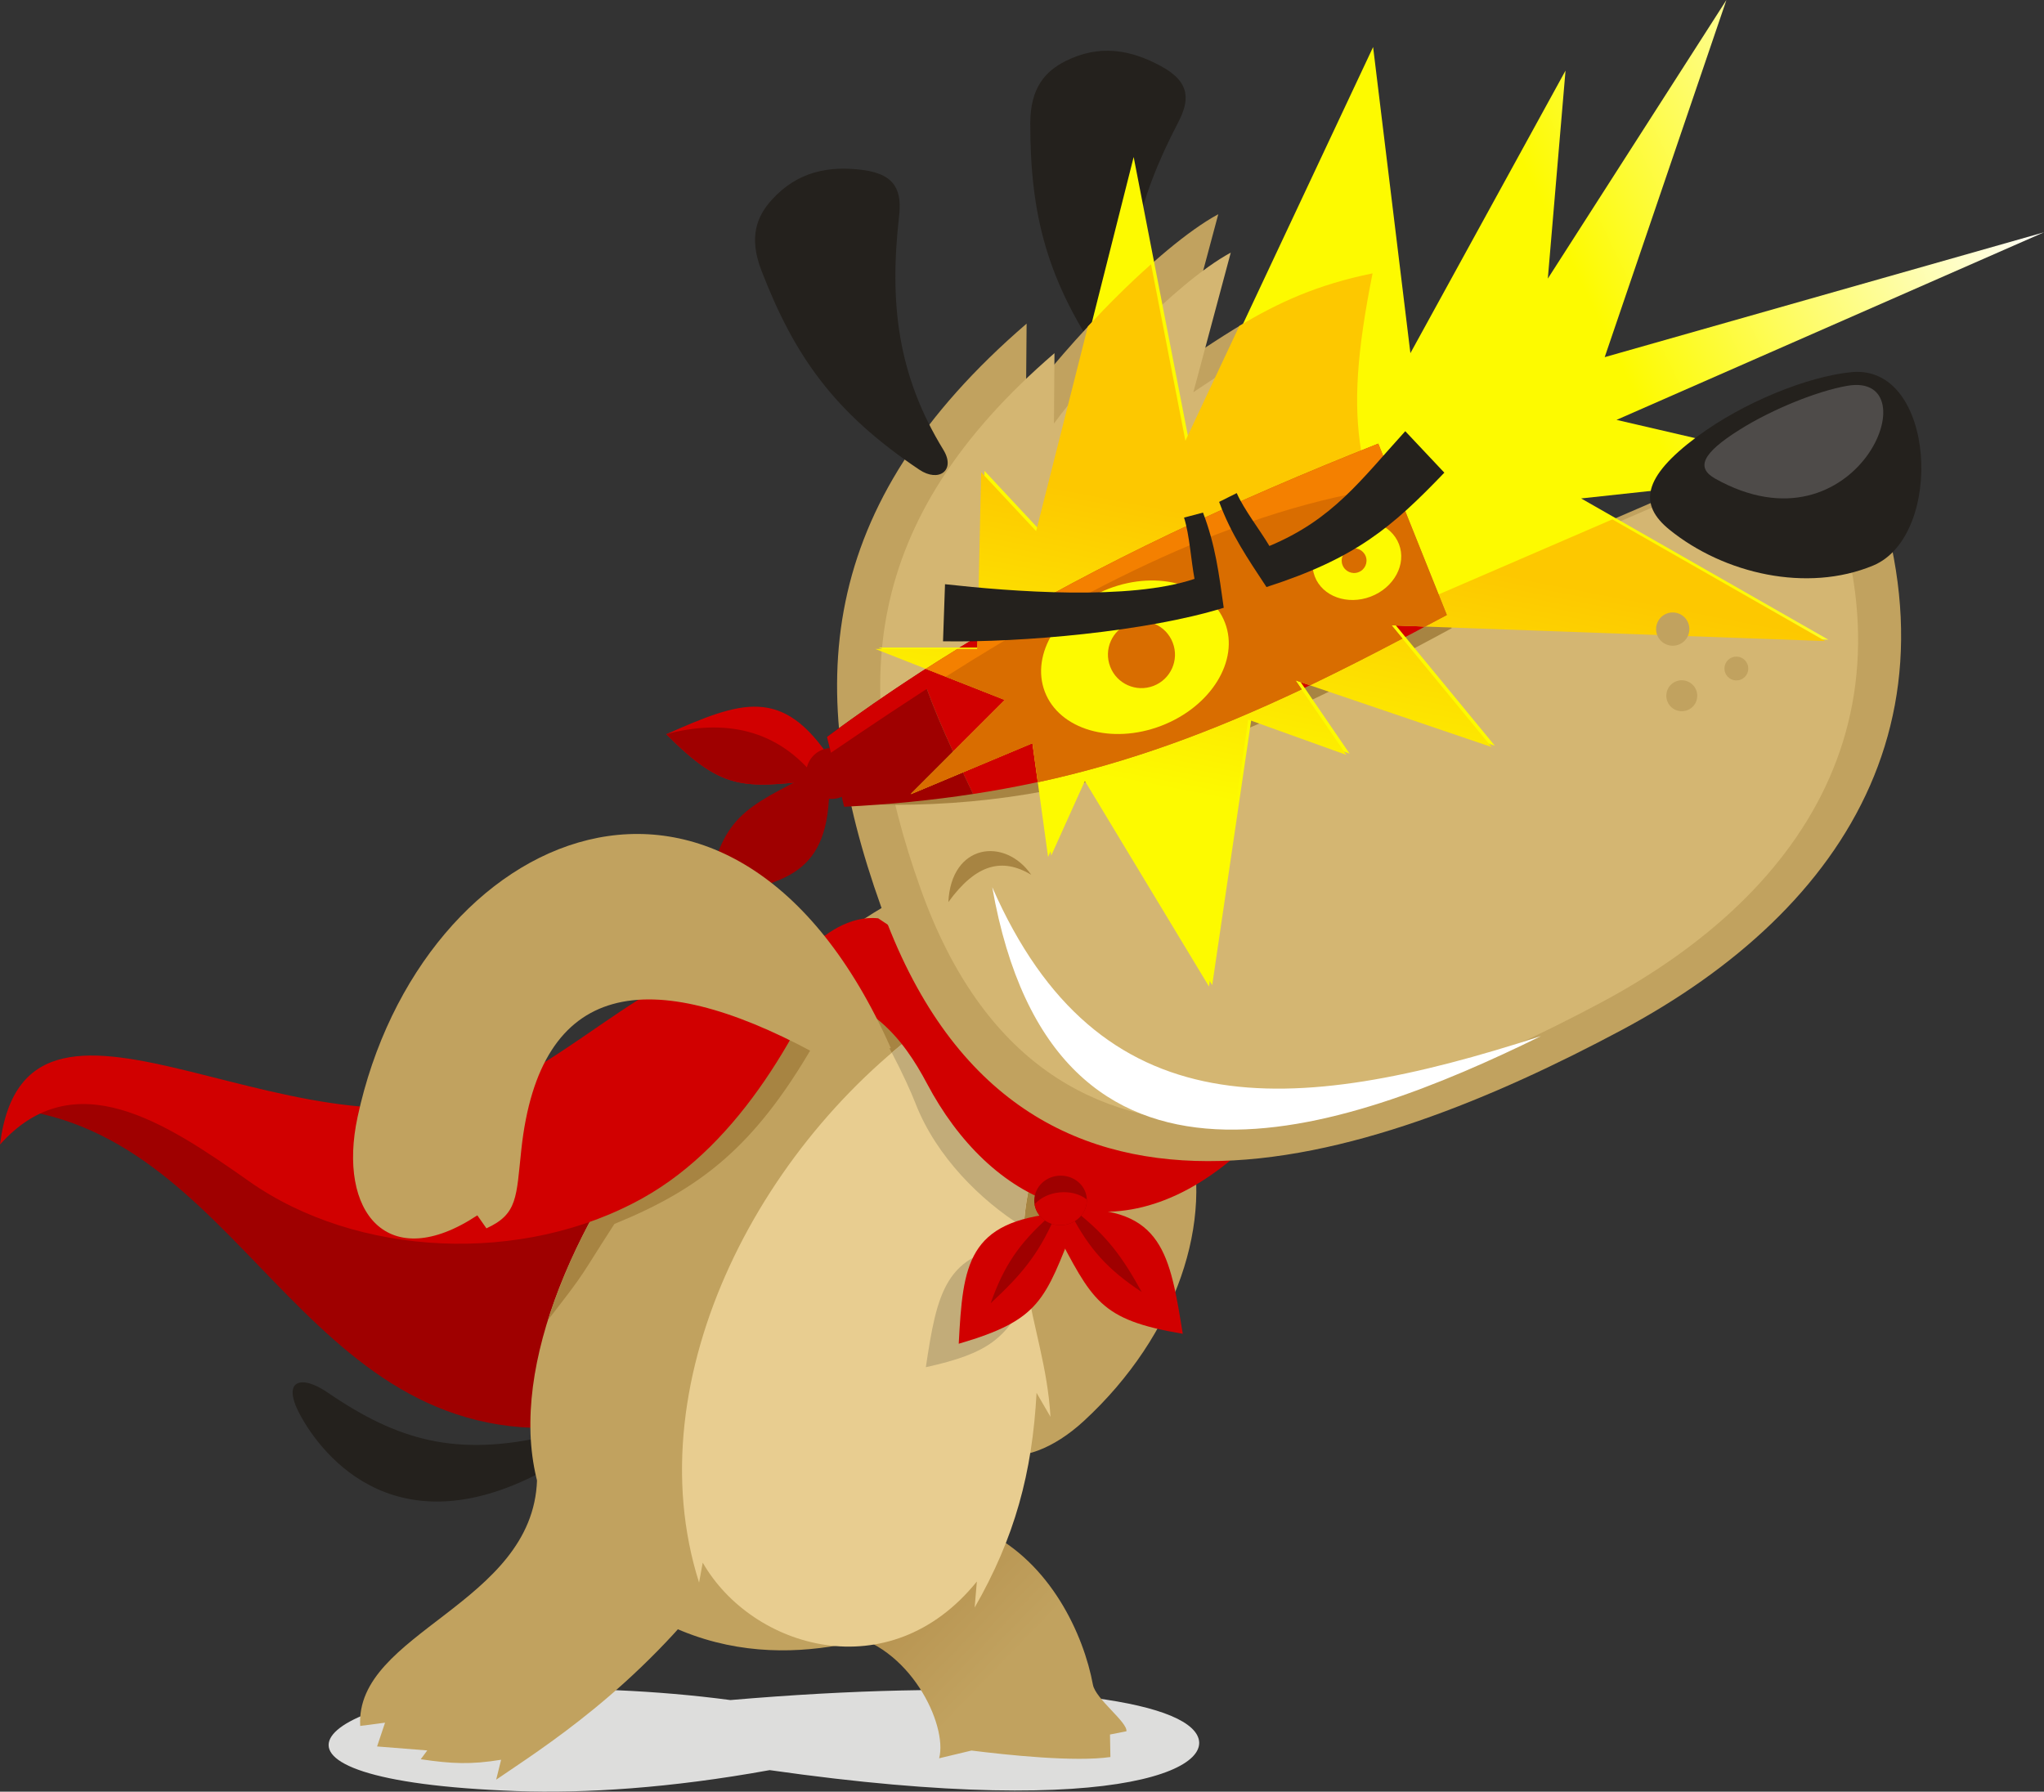<?xml version="1.0" encoding="utf-8"?>
<!-- Generator: Adobe Illustrator 24.2.3, SVG Export Plug-In . SVG Version: 6.00 Build 0)  -->
<svg version="1.1" id="Layer_1" xmlns="http://www.w3.org/2000/svg" xmlns:xlink="http://www.w3.org/1999/xlink" x="0px" y="0px"
	 viewBox="0 0 195.14 171.07" style="enable-background:new 0 0 195.14 171.07;" xml:space="preserve">
<rect x="0" y="0" width="195.14" height="171.07" fill="#333333" stroke="none"/>
<style type="text/css">
	.st0{fill-rule:evenodd;clip-rule:evenodd;fill:#9F0000;}
	.st1{fill-rule:evenodd;clip-rule:evenodd;fill:url(#SVGID_1_);}
	.st2{fill-rule:evenodd;clip-rule:evenodd;fill:#DDDDDC;}
	.st3{fill-rule:evenodd;clip-rule:evenodd;fill:url(#SVGID_2_);}
	.st4{fill-rule:evenodd;clip-rule:evenodd;fill:#C1A25F;}
	.st5{fill-rule:evenodd;clip-rule:evenodd;fill:#24211D;}
	.st6{fill-rule:evenodd;clip-rule:evenodd;fill:#A78442;}
	.st7{fill-rule:evenodd;clip-rule:evenodd;fill:#E8CD90;}
	.st8{fill-rule:evenodd;clip-rule:evenodd;fill:#C2AC79;}
	.st9{fill-rule:evenodd;clip-rule:evenodd;fill:#D10000;}
	.st10{fill-rule:evenodd;clip-rule:evenodd;fill:#D4B672;}
	.st11{fill-rule:evenodd;clip-rule:evenodd;fill:url(#SVGID_3_);}
	.st12{fill-rule:evenodd;clip-rule:evenodd;fill:url(#SVGID_4_);}
	.st13{fill-rule:evenodd;clip-rule:evenodd;fill:#C6711D;}
	.st14{fill-rule:evenodd;clip-rule:evenodd;fill:#D96D00;}
	.st15{fill-rule:evenodd;clip-rule:evenodd;fill:#F48000;}
	.st16{fill-rule:evenodd;clip-rule:evenodd;fill:#FDFA00;}
	.st17{fill-rule:evenodd;clip-rule:evenodd;fill:#FFFFFF;}
	.st18{fill-rule:evenodd;clip-rule:evenodd;fill:#4E4B49;}
</style>
<g>
	<path class="st0" d="M1.98,105.98c22.28,3.28,27.57,34.18,54.9,29.98l6.93-28.11C52.29,112.88,4.99,97.81,1.98,105.98z"/>
	
		<linearGradient id="SVGID_1_" gradientUnits="userSpaceOnUse" x1="-436.959" y1="1006.491" x2="-444.813" y2="997.769" gradientTransform="matrix(0.202 -0.98 -0.98 -0.202 1162.139 -123.609)">
		<stop  offset="0" style="stop-color:#B79350"/>
		<stop  offset="1" style="stop-color:#C1A25F"/>
	</linearGradient>
	<path class="st1" d="M89.16,100.96c12.95,7.85,16.45,16.19,5.23,24.55c-3.12,2.33-4.38,2.91-4.08,5.72l1.29,0.1
		c-0.45,8.76,6.04,9.73,11.89,4.33c17.78-16.41,14.4-44.04-17.3-40.35L89.16,100.96z"/>
	<path class="st2" d="M73.48,169.01c34.4,4.91,43.92-0.61,40.28-4.01c-3.64-3.41-20.43-4.7-44.03-2.68
		c-7.16-0.95-14.54-1.21-20.96-1c-18.41,0.59-27.75,8.66,0.53,9.69C55.83,171.24,63.95,170.74,73.48,169.01z"/>
	
		<linearGradient id="SVGID_2_" gradientUnits="userSpaceOnUse" x1="726.171" y1="9.508" x2="717.655" y2="1.284" gradientTransform="matrix(-1 0 0 -1 812.877 161.026)">
		<stop  offset="0" style="stop-color:#B79350"/>
		<stop  offset="1" style="stop-color:#C1A25F"/>
	</linearGradient>
	<path class="st3" d="M94.04,146.18c6.26,3.01,9.42,9.9,10.3,14.67c0.25,1.37,3.31,3.57,3.2,4.45l-1.57,0.31l0.04,2.15
		c-3.41,0.49-9.82-0.19-13.26-0.62l-3.09,0.74c0.84-3.18-2.81-10.84-9.17-11.9L94.04,146.18z"/>
	<path class="st4" d="M68.88,150.5c-8,10.75-17.24,16.5-21.51,19.42l0.47-1.9c-2.88,0.47-4.7,0.39-7.67-0.05l0.62-0.84L36,166.75
		l0.76-2.27l-2.37,0.31c-0.52-8.94,16.48-11.58,16.88-23.46L68.88,150.5z"/>
	<path class="st5" d="M28.63,135.05c2.1,3.92,9.51,13.5,24.43,4.73l-0.79-2.67c-8.69,1.99-14.26,0.46-21-4.16
		C28.78,131.24,26.85,131.72,28.63,135.05z"/>
	<path class="st4" d="M106.81,105.79c-18.56,21.92-1.11,42.79-20.29,49.56c-7.5,2.65-19.83,5.05-30.81-6.08
		c-16.43-16.65,10.35-54.69,33.03-64.99L106.81,105.79z"/>
	<path class="st6" d="M106.29,106.43c-4.89,6-7.15,11.9-8.24,17.46c-2.08,3.94-3.71,5.35-9.66,6.66c1.06-7.04,1.83-11.07,8.91-11.6
		c-0.14-0.65-0.01-1.3,0.33-1.82c-3.98-2.49-8.24-6.67-10.22-11.75c-1.2-3.08-4.76-10.34-9.1-14.66c1.09-0.84,2.19-1.64,3.29-2.38
		c1.5,0.22,2.94,0.46,4.1,0.72L106.29,106.43z"/>
	<path class="st6" d="M52.33,126.01c3.18-10.14,10.54-20.93,19.14-29.33l6.11,3.23c-5.56,9.55-10.66,13.58-18.92,16.95
		C55.27,122.09,56.13,121.14,52.33,126.01z"/>
	<path class="st7" d="M67.09,149.2l-0.35,1.9c-6.21-19.57,6.14-42.86,23.55-54.49l9.92,10.57c-5.4,12.96-0.48,18.59,0.08,28.1
		l-1.33-2.29c-0.41,7.64-2.08,13.82-5.91,20.5l0.21-2.49C84.93,161.34,71.79,157.41,67.09,149.2z"/>
	<path class="st8" d="M85.14,100.51c1.65-1.41,3.37-2.72,5.15-3.9l9.92,10.57c-2.94,7.04-2.82,11.92-2.02,16.44
		c-2.15,4.14-3.72,5.58-9.8,6.92c1.06-7.04,1.83-11.07,8.91-11.6c-0.14-0.65-0.01-1.3,0.33-1.82c-3.98-2.49-8.24-6.67-10.22-11.75
		C86.96,104.22,86.17,102.47,85.14,100.51z"/>
	<path class="st9" d="M117.99,110.35L83.84,87.68c-5.35-0.57-10.48,7.1-7.77,7.07c6.8-0.07,10.22,4.54,12.43,8.71
		C94.39,114.61,105.91,120.78,117.99,110.35z"/>
	<path class="st9" d="M23.78,112.79c-7.95-5.6-16.69-11.44-23.78-3.51c2.58-20.62,29.75,4.09,48.84-6.03
		c9.83-5.21,16.52-13.71,31.38-13.96c-3.57,8.82-9.38,19.82-18.87,25.11C49.89,120.79,34.09,120.05,23.78,112.79z"/>
	<path class="st9" d="M102.21,115.46c8.84-0.27,9.48,4.41,10.71,11.89c-8-1.35-8.61-3.17-12.27-10.08L102.21,115.46z"/>
	<path class="st9" d="M101.17,115.82c-8.83,0.78-9.24,4.91-9.64,12.48c7.81-2.28,8.21-4.16,11.09-11.44L101.17,115.82z"/>
	<path class="st0" d="M100.17,116.16c-2.89,2.56-4.34,4.72-5.59,8.27c2.85-2.64,4.48-4.55,6.03-8.02L100.17,116.16z"/>
	<path class="st0" d="M102.26,115.94c1.75,3.35,3.51,5.28,6.74,7.42c-1.84-3.33-3.3-5.36-6.36-7.75L102.26,115.94z"/>
	<path class="st0" d="M103.76,114.64c-0.03,1.31-1.17,2.36-2.56,2.34c-1.38-0.01-2.48-1.08-2.46-2.39c0.03-1.31,1.17-2.36,2.56-2.34
		C102.69,112.27,103.79,113.34,103.76,114.64z"/>
	<path class="st9" d="M103.76,114.64c-0.03,1.31-1.17,2.36-2.56,2.34c-1.24-0.01-2.25-0.87-2.43-1.99c1.16-1.33,3.6-1.56,4.98-0.47
		C103.76,114.56,103.76,114.6,103.76,114.64z"/>
	<g>
		<path class="st9" d="M79.4,72.64c-4.69-7.23-8.67-5.68-15.79-2.54c5.62,5.66,7.52,5.15,15.5,4.26L79.4,72.64z"/>
		<path class="st0" d="M63.63,70.09l-0.02,0.01c5.36,5.41,7.34,5.18,14.45,4.38C74.26,69.5,69.06,68.65,63.63,70.09z"/>
		<path class="st0" d="M79.17,74.89c0.05,8.62-4.12,9.51-11.79,10.8c1.58-7.82,3.45-8.43,10.6-12.08L79.17,74.89z"/>
		<path class="st0" d="M78.52,71.58c-1.25,0.48-1.88,1.89-1.4,3.14c0.48,1.25,1.89,1.88,3.14,1.4c1.25-0.48,1.88-1.89,1.4-3.14
			S79.77,71.1,78.52,71.58z"/>
	</g>
	<path class="st5" d="M105.58,34.95c-5.67-8.07-7.22-14.47-7.22-23.17c0-3.42,1.45-4.98,3.37-5.95c3.25-1.63,6.23-1.08,9.12,0.49
		c2.91,1.58,2.68,3.35,1.61,5.41c-3.84,7.35-5.56,14.02-4.05,22.3C108.82,36.27,106.88,36.79,105.58,34.95z"/>
	<path class="st4" d="M135.41,57.61l40.97-17.69c12.79,27.24,0.14,46.86-21.62,58.46c-23.99,12.79-57.68,24.43-70.64-11.8
		c-7.44-20.82-6.27-38.3,13.89-55.68l-0.06,7.31c3.66-5.01,12.48-14.56,18.36-17.76l-3.88,14.5c6.2-4.15,10.68-7.23,18.63-8.85
		C128.06,41.15,129.7,45.74,135.41,57.61z"/>
	<path class="st10" d="M135.03,58.26L172.69,42c11.75,25.03,0.13,43.07-19.87,53.74C130.77,107.5,99.81,118.2,87.9,84.89
		c-6.84-19.13-5.77-35.2,12.77-51.17l-0.05,6.72c3.36-4.6,11.47-13.38,16.88-16.32l-3.57,13.33c5.7-3.81,9.81-6.64,17.12-8.13
		C128.27,43.13,129.78,47.35,135.03,58.26z"/>
	<path class="st6" d="M132.05,43.62l6.55,16.36c-20.45,11.11-36.43,17.73-57,16.77l-1.45-5.39C95.6,59.81,112.9,51.22,132.05,43.62z
		"/>
	<path class="st9" d="M131.57,42.35l6.55,16.36c-16.7,9.04-29.21,14.65-45.22,17.1c-1.81-3.81-3.65-7.61-4.98-11.66
		C101.23,55.53,115.77,48.61,131.57,42.35z"/>
	<path class="st0" d="M78.96,70.36c2.92-2.17,5.91-4.23,8.96-6.21c1.32,4.05,3.17,7.85,4.98,11.66c-3.86,0.59-7.93,1-12.31,1.22
		L78.96,70.36z"/>
	<path class="st9" d="M131.57,42.35l1.64,4.1c-19.58,2.54-39.46,15.61-53.88,25.42l-0.37-1.5C94.63,58.73,112.16,50.05,131.57,42.35
		z"/>
	
		<linearGradient id="SVGID_3_" gradientUnits="userSpaceOnUse" x1="658.602" y1="127.129" x2="620.295" y2="145.813" gradientTransform="matrix(-1 0 0 -1 812.877 161.026)">
		<stop  offset="0" style="stop-color:#FDFA00"/>
		<stop  offset="1" style="stop-color:#FFFFFF"/>
	</linearGradient>
	<polygon class="st11" points="134.65,33.72 149.46,6.74 147.77,26.6 164.82,0 153.2,34.1 153.2,34.1 195.14,22.18 154.33,40.09 
		175.31,44.96 150.95,47.59 174.56,61.08 133.15,59.58 142.71,71.2 123.97,64.83 128.84,71.95 119.48,68.57 115.73,94.06 
		103.74,74.19 100.36,81.69 98.87,70.82 87.25,75.69 96.24,66.7 83.88,61.83 93.62,61.83 93.99,44.96 99.24,50.59 108.23,14.99 
		113.48,41.97 131.09,4.49 	"/>
	
		<linearGradient id="SVGID_4_" gradientUnits="userSpaceOnUse" x1="687.185" y1="82.885" x2="682.151" y2="108.782" gradientTransform="matrix(-1 0 0 -1 812.877 161.026)">
		<stop  offset="0" style="stop-color:#FDFA00"/>
		<stop  offset="1" style="stop-color:#FDC800"/>
	</linearGradient>
	<path class="st12" d="M168.1,43.49l-7.25,3.13l14.16-1.53L168.1,43.49L168.1,43.49z M174.26,61.21l-41.41-1.5l9.56,11.62
		l-18.74-6.37l4.87,7.12l-9.37-3.37l-3.75,25.48l-11.99-19.86l-3.37,7.49l-1.5-10.87l-11.62,4.87l8.99-8.99l-12.37-4.87h9.74
		l0.37-16.87l5.25,5.62l4.94-19.54c1.89-2.04,3.97-4.11,6.03-5.94l3.28,16.86l5.15-10.97c3.73-2.24,7.46-3.95,12.72-5.02
		c-3,15.04-1.36,19.63,4.35,31.5l18.54-8.01L174.26,61.21z"/>
	<path class="st13" d="M136.06,59.82l-3.21-0.12l1.04,1.27c-3.05,1.61-5.97,3.09-8.82,4.46l-1.39-0.47l0.59,0.86
		c-8.54,4.04-16.45,6.98-25.18,8.87l-0.51-3.73l-11.62,4.87l8.99-8.99l-7.56-2.98c1-0.64,2-1.27,3.01-1.89h1.93l0.03-1.19
		c11.81-7.09,24.55-13,38.22-18.42l6.55,16.36C137.42,59.09,136.74,59.46,136.06,59.82z"/>
	<path class="st14" d="M136.06,59.82l-3.21-0.12l1.04,1.27c-3.05,1.61-5.97,3.09-8.82,4.46l-1.39-0.47l0.59,0.86
		c-8.54,4.04-16.45,6.98-25.18,8.87l-0.51-3.73l-11.62,4.87l8.99-8.99l-7.56-2.98c1-0.64,2-1.27,3.01-1.89h1.93l0.03-1.19
		c11.81-7.09,24.55-13,38.22-18.42l6.55,16.36C137.42,59.09,136.74,59.46,136.06,59.82z"/>
	<path class="st15" d="M90.3,64.61l-1.91-0.75c1-0.64,2-1.27,3.01-1.89h1.93l0.03-1.19c11.81-7.09,24.55-13,38.22-18.42l1.64,4.1
		C118.22,48.4,103.05,56.51,90.3,64.61z"/>
	<path class="st16" d="M105.85,56.21c-4.75,1.82-7.48,6.23-6.1,9.84c1.38,3.61,6.36,5.07,11.11,3.25s7.48-6.23,6.09-9.84
		C115.57,55.84,110.6,54.39,105.85,56.21z"/>
	<path class="st16" d="M128.21,50.04c-2.22,0.85-3.42,3.09-2.69,5c0.73,1.91,3.12,2.77,5.35,1.92c2.22-0.85,3.43-3.09,2.69-5
		C132.83,50.05,130.44,49.18,128.21,50.04z"/>
	<path class="st14" d="M107.83,59.52c-1.65,0.63-2.48,2.48-1.84,4.13c0.63,1.65,2.48,2.47,4.13,1.84c1.65-0.63,2.48-2.48,1.84-4.13
		C111.33,59.71,109.48,58.89,107.83,59.52z"/>
	<path class="st5" d="M176.78,35.53c-4.18,0.4-10.35,2.88-14.77,6.17c-5.23,3.9-5.57,6.49-2.62,8.88
		c5.22,4.22,13.14,6.03,19.43,3.42C185.64,51.18,184.84,34.77,176.78,35.53z"/>
	<path class="st17" d="M147.11,98.93c-18.82,9.23-46.51,19.21-52.38-14.22C104.85,107.8,123.14,106.71,147.11,98.93z"/>
	<path class="st4" d="M159.13,58.58c-0.82,0.31-1.23,1.23-0.92,2.05s1.23,1.23,2.05,0.92c0.82-0.31,1.23-1.23,0.92-2.05
		C160.87,58.68,159.95,58.27,159.13,58.58z"/>
	<path class="st4" d="M165.36,62.77c-0.58,0.22-0.88,0.88-0.65,1.47c0.22,0.58,0.88,0.88,1.47,0.65c0.59-0.22,0.88-0.88,0.65-1.47
		C166.6,62.83,165.94,62.54,165.36,62.77z"/>
	<path class="st4" d="M160.03,65.05c-0.76,0.29-1.14,1.14-0.85,1.91c0.29,0.76,1.14,1.14,1.91,0.85c0.76-0.29,1.14-1.14,0.85-1.91
		C161.64,65.14,160.79,64.76,160.03,65.05z"/>
	<path class="st5" d="M87.76,44.84c-8.19-5.49-11.94-10.91-15.07-19.02c-1.23-3.19-0.44-5.17,1.01-6.76
		c2.45-2.69,5.42-3.25,8.68-2.83c3.28,0.43,3.71,2.16,3.45,4.47c-0.93,8.24-0.15,15.09,4.24,22.26
		C91.26,44.91,89.63,46.1,87.76,44.84z"/>
	<path class="st6" d="M90.54,86.13c2.66-3.67,5.15-4.25,7.91-2.61C95.93,79.89,90.8,80.55,90.54,86.13z"/>
	<path class="st18" d="M176.34,36.84c-2.8,0.49-7.07,2.19-10.23,4.17c-3.74,2.34-4.15,3.68-2.36,4.69
		C177.31,53.3,184.52,35.4,176.34,36.84z"/>
	<path class="st14" d="M128.85,52.42c-0.61,0.23-0.92,0.92-0.68,1.53c0.23,0.61,0.92,0.92,1.53,0.68c0.61-0.23,0.92-0.92,0.68-1.53
		C130.14,52.5,129.46,52.19,128.85,52.42z"/>
	<path class="st5" d="M137.89,45.13c-4.99,5.2-8.42,8.16-16.98,10.92c-1.84-2.8-3.35-4.99-4.52-8.13c0.56-0.28,1.12-0.56,1.68-0.84
		c0.71,1.6,2.22,3.53,3.12,5.05c6.05-2.53,8.7-6.26,12.97-10.96L137.89,45.13z"/>
	<path class="st5" d="M90.03,61.23c7.51,0.13,19.45-0.92,26.8-3.2c-0.47-3.31-0.79-5.96-1.98-9.09c-0.61,0.16-1.21,0.32-1.81,0.48
		c0.53,1.67,0.67,4.12,1,5.85c-6.21,2.1-17.5,1.21-23.82,0.51L90.03,61.23z"/>
	<path class="st4" d="M77.6,100.45c-15.59-8.37-26.08-6.95-27.83,9.32c-0.49,4.53-0.33,6.14-3.33,7.51l-0.87-1.24
		c-8.55,5.66-13.39-0.3-11.43-9.4c5.95-27.66,35.78-40.68,50.91-6.56L77.6,100.45z"/>
</g>
</svg>
